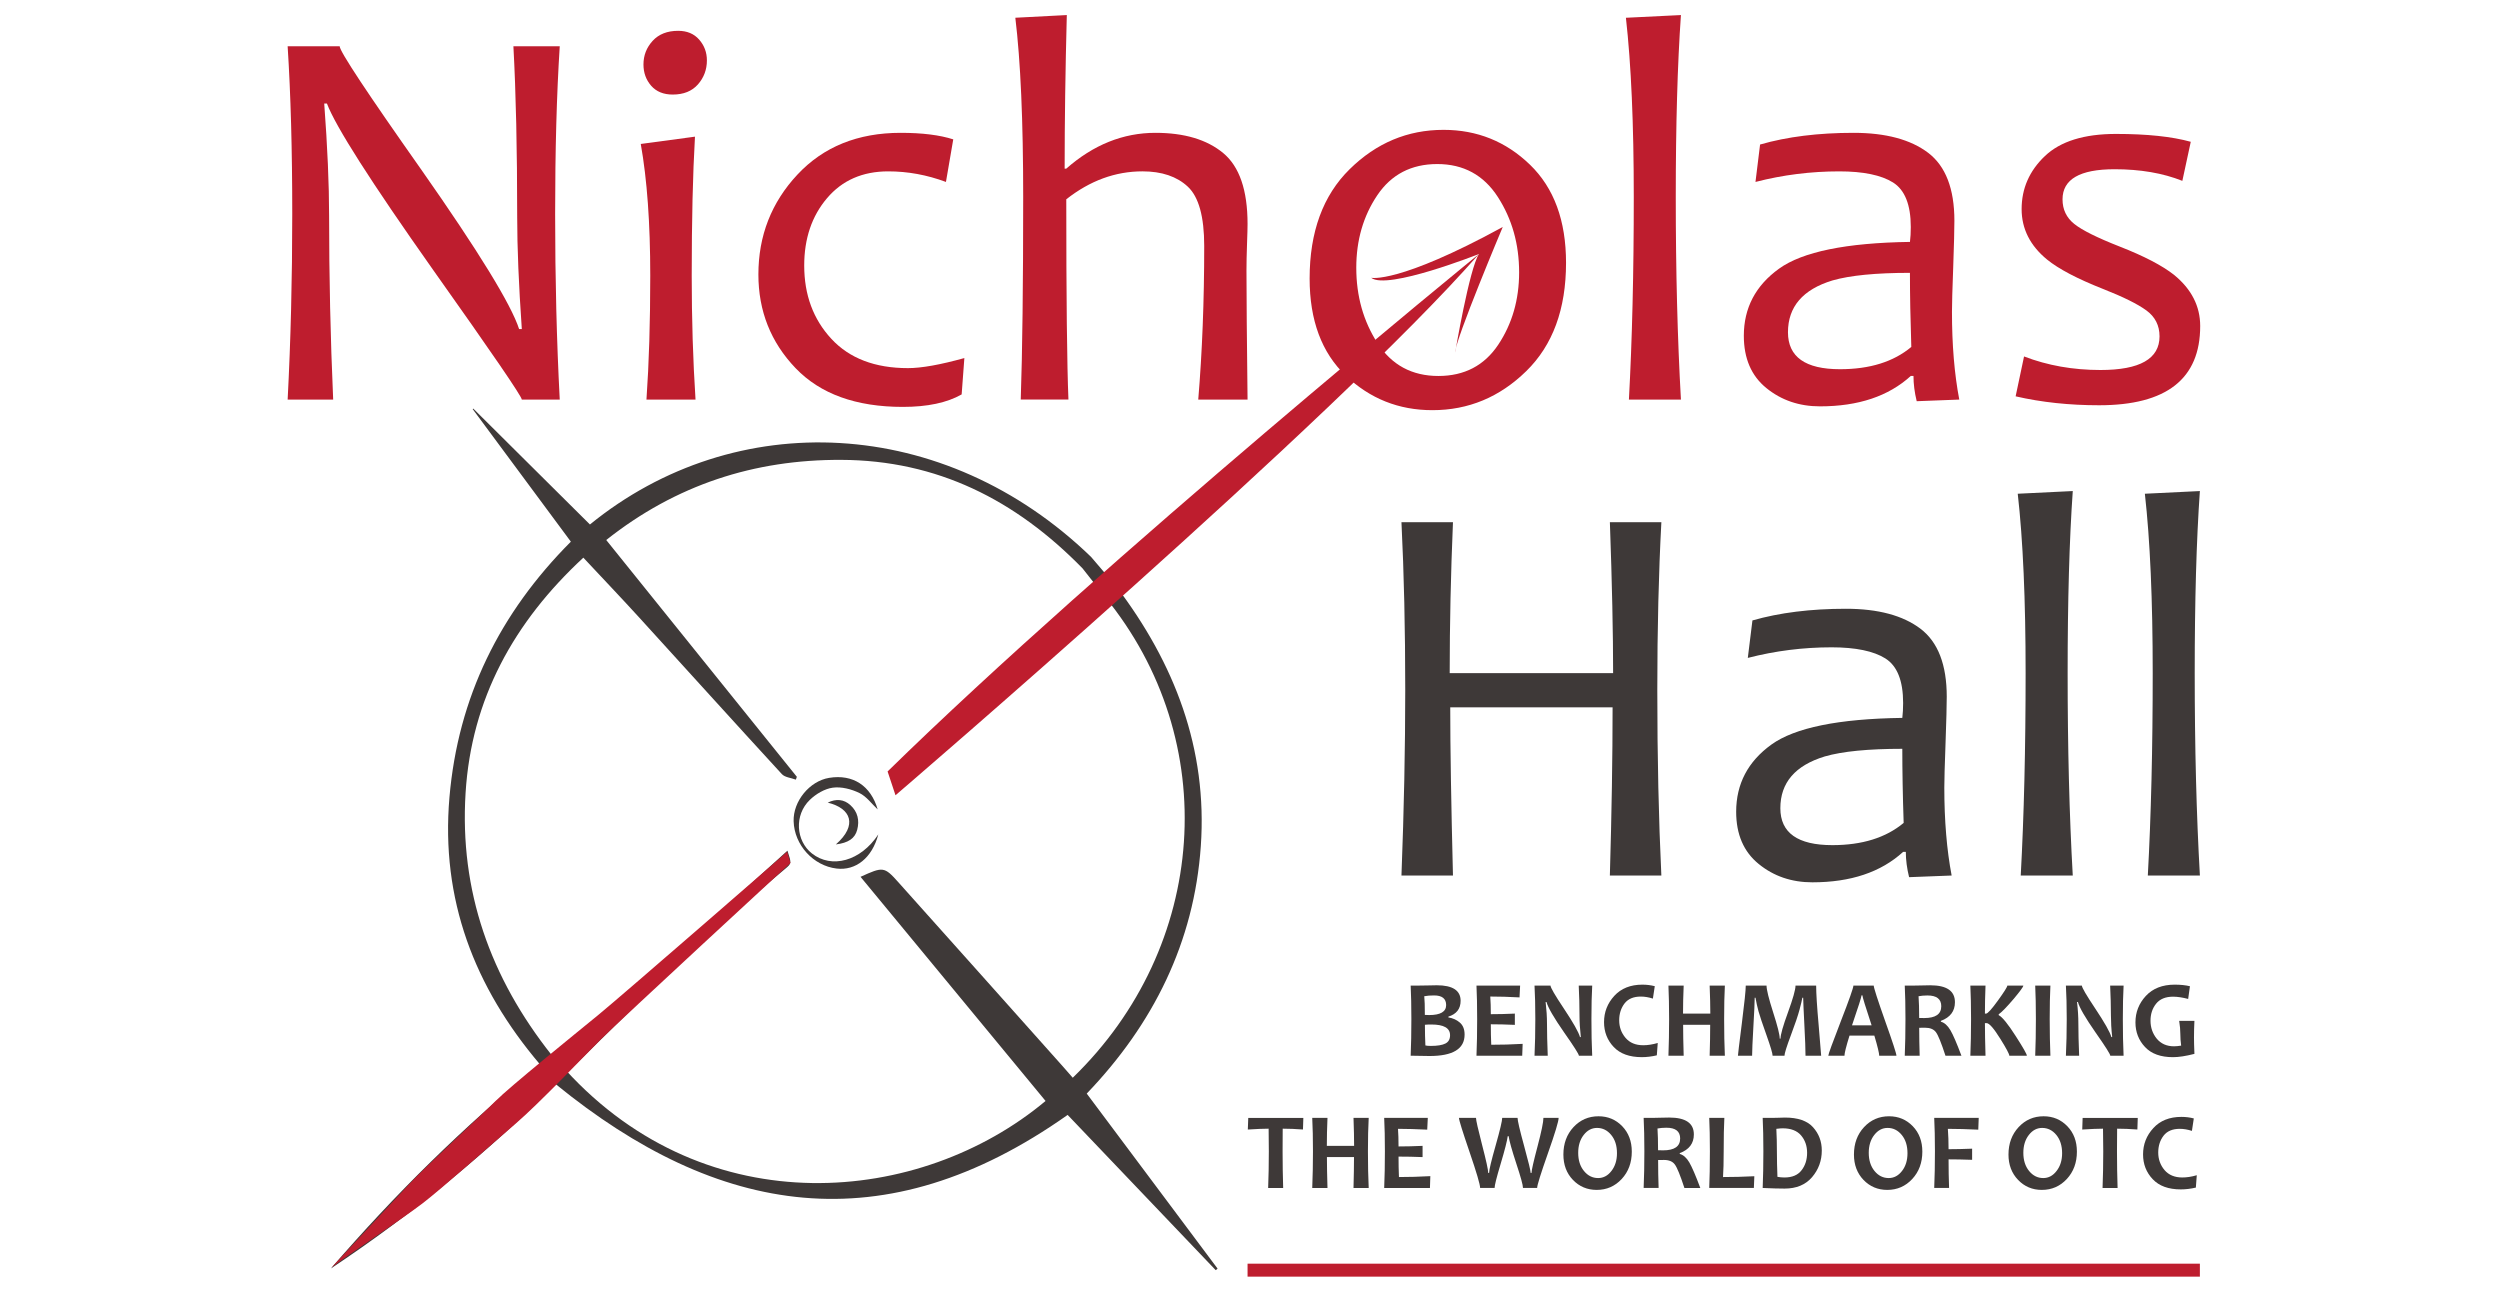 <?xml version="1.0" encoding="utf-8"?>
<!-- Generator: Adobe Illustrator 16.0.4, SVG Export Plug-In . SVG Version: 6.00 Build 0)  -->
<!DOCTYPE svg PUBLIC "-//W3C//DTD SVG 1.1//EN" "http://www.w3.org/Graphics/SVG/1.1/DTD/svg11.dtd">
<svg version="1.1" id="Layer_1" xmlns="http://www.w3.org/2000/svg" xmlns:xlink="http://www.w3.org/1999/xlink" x="0px" y="0px"
	 width="166px" height="87px" viewBox="0 0 166 87" enable-background="new 0 0 166 87" xml:space="preserve">
<g>
	<path fill="#BE1D2E" d="M37.167,26.532h-2.519c0-0.206-1.968-3.083-5.903-8.631c-4.115-5.827-6.46-9.501-7.037-11.028h-0.179
		c0.216,2.896,0.324,5.376,0.324,7.443c0,4.036,0.089,8.108,0.27,12.216h-3.023c0.204-3.904,0.306-8.012,0.306-12.325
		c0-4.239-0.102-7.951-0.306-11.134h3.455c0,0.336,1.812,3.075,5.435,8.215c3.791,5.407,5.95,8.927,6.479,10.561h0.18
		c-0.204-2.931-0.307-5.417-0.307-7.46c0-4.446-0.083-8.218-0.251-11.315h3.077c-0.204,3.183-0.306,6.895-0.306,11.134
		C36.861,18.521,36.962,22.628,37.167,26.532z"/>
	<path fill="#BE1D2E" d="M46.183,26.532h-3.258c0.168-2.404,0.252-5.149,0.252-8.235c0-3.472-0.211-6.384-0.63-8.738l3.599-0.485
		c-0.145,2.511-0.216,5.584-0.216,9.224C45.93,21.181,46.014,23.924,46.183,26.532z M46.938,4.009c0,0.612-0.199,1.145-0.594,1.595
		c-0.397,0.45-0.955,0.675-1.675,0.675c-0.611,0-1.088-0.194-1.431-0.584c-0.341-0.391-0.512-0.863-0.512-1.414
		c0-0.601,0.204-1.123,0.611-1.569c0.408-0.444,0.972-0.665,1.692-0.665c0.588,0,1.053,0.193,1.396,0.584
		C46.767,3.021,46.938,3.481,46.938,4.009z"/>
	<path fill="#BE1D2E" d="M64.034,23.775l-0.18,2.414c-0.972,0.553-2.274,0.829-3.905,0.829c-3.107,0-5.482-0.859-7.125-2.575
		c-1.645-1.72-2.467-3.792-2.467-6.218c0-2.572,0.864-4.781,2.591-6.631c1.728-1.85,4.014-2.774,6.856-2.774
		c1.428,0,2.592,0.145,3.492,0.434l-0.485,2.827c-1.261-0.47-2.538-0.702-3.833-0.702c-1.704,0-3.059,0.595-4.067,1.785
		c-1.007,1.186-1.511,2.677-1.511,4.467c0,1.946,0.599,3.568,1.8,4.865c1.199,1.297,2.896,1.948,5.092,1.948
		C61.191,24.443,62.438,24.219,64.034,23.775z"/>
	<path fill="#BE1D2E" d="M82.838,26.532h-3.274c0.263-3.16,0.396-6.559,0.396-10.199c0-1.945-0.362-3.258-1.088-3.937
		c-0.726-0.679-1.73-1.018-3.014-1.018c-1.8,0-3.485,0.619-5.057,1.855c0,6.56,0.048,10.991,0.144,13.297h-3.167
		c0.108-3.172,0.162-7.65,0.162-13.442c0-5.07-0.174-9.038-0.522-11.91L70.836,1c-0.096,3.663-0.144,7.062-0.144,10.198H70.8
		C72.6,9.614,74.573,8.82,76.72,8.82c1.921,0,3.419,0.448,4.5,1.342c1.079,0.895,1.618,2.465,1.618,4.71
		c0,0.23-0.011,0.676-0.036,1.343c-0.023,0.667-0.036,1.252-0.036,1.757C82.767,19.703,82.791,22.557,82.838,26.532z"/>
	<path fill="#BE1D2E" d="M103.985,17.452c0,3.075-0.882,5.473-2.646,7.195c-1.764,1.726-3.84,2.588-6.228,2.588
		c-2.231,0-4.148-0.763-5.748-2.289c-1.604-1.525-2.404-3.677-2.404-6.451c0-3.098,0.887-5.518,2.657-7.259
		c1.769-1.743,3.846-2.614,6.235-2.614c2.23,0,4.144,0.772,5.74,2.315C103.187,12.48,103.985,14.651,103.985,17.452z M100.87,18.083
		c0-1.876-0.471-3.543-1.412-5.002c-0.941-1.458-2.283-2.188-4.022-2.188c-1.727,0-3.055,0.692-3.984,2.072
		c-0.93,1.381-1.395,2.985-1.395,4.811c0,1.885,0.47,3.557,1.411,5.009c0.941,1.453,2.289,2.18,4.041,2.18
		c1.727,0,3.053-0.694,3.977-2.08C100.409,21.496,100.87,19.896,100.87,18.083z"/>
	<path fill="#BE1D2E" d="M111.614,26.532h-3.454c0.215-3.963,0.323-8.443,0.323-13.442c0-4.853-0.174-8.822-0.522-11.91L111.614,1
		c-0.229,3.268-0.343,7.3-0.343,12.09C111.271,18.027,111.386,22.507,111.614,26.532z"/>
	<path fill="#BE1D2E" d="M130.096,26.532l-2.827,0.108c-0.144-0.589-0.214-1.148-0.214-1.676h-0.18
		c-1.476,1.346-3.485,2.018-6.029,2.018c-1.379,0-2.567-0.406-3.563-1.217c-0.995-0.809-1.493-1.966-1.493-3.467
		c0-1.849,0.78-3.336,2.34-4.459s4.457-1.714,8.691-1.776c0.036-0.286,0.055-0.619,0.055-0.989c0-1.479-0.395-2.464-1.178-2.957
		c-0.788-0.492-1.976-0.738-3.572-0.738c-1.884,0-3.738,0.232-5.562,0.702l0.305-2.485c1.8-0.519,3.869-0.776,6.208-0.776
		c2.138,0,3.786,0.443,4.95,1.324c1.162,0.883,1.745,2.388,1.745,4.514c0,0.565-0.026,1.59-0.078,3.073
		c-0.057,1.483-0.083,2.471-0.083,2.963C129.61,22.882,129.771,24.826,130.096,26.532z M126.911,23.037
		c-0.061-1.826-0.091-3.466-0.091-4.92c-2.254,0-3.971,0.168-5.146,0.505c-1.969,0.6-2.953,1.75-2.953,3.442
		c0,1.633,1.151,2.452,3.455,2.452C124.158,24.516,125.734,24.021,126.911,23.037z"/>
	<path fill="#BE1D2E" d="M146.093,21.65c0,3.507-2.236,5.259-6.71,5.259c-1.981,0-3.826-0.196-5.545-0.593l0.559-2.648
		c1.561,0.601,3.251,0.9,5.074,0.9c2.617,0,3.922-0.744,3.922-2.234c0-0.72-0.29-1.295-0.87-1.72
		c-0.583-0.427-1.546-0.904-2.89-1.432c-1.704-0.673-2.939-1.323-3.706-1.947c-1.127-0.924-1.691-2.042-1.691-3.351
		c0-1.369,0.516-2.544,1.548-3.524c1.03-0.978,2.602-1.467,4.715-1.467c2.064,0,3.719,0.175,4.968,0.522l-0.559,2.594
		c-1.298-0.517-2.797-0.772-4.501-0.772c-2.303,0-3.455,0.665-3.455,1.999c0,0.674,0.259,1.215,0.774,1.629
		c0.516,0.416,1.522,0.918,3.023,1.507c1.621,0.634,2.819,1.26,3.6,1.873C145.513,19.194,146.093,20.328,146.093,21.65z"/>
	<path fill="#3E3938" d="M110.314,58.135h-3.419c0.12-4.156,0.181-7.879,0.181-11.17h-10.78c0,2.666,0.061,6.389,0.181,11.17h-3.42
		c0.168-4.385,0.251-8.492,0.251-12.324c0-4.011-0.083-7.723-0.251-11.136h3.42c-0.145,3.436-0.217,6.776-0.217,10.019h10.851
		c0-2.607-0.069-5.946-0.215-10.019h3.419c-0.179,3.341-0.27,7.052-0.27,11.136C110.045,50.291,110.136,54.4,110.314,58.135z"/>
	<path fill="#3E3938" d="M129.589,58.135l-2.825,0.109c-0.145-0.59-0.217-1.146-0.217-1.678h-0.18
		c-1.475,1.348-3.484,2.02-6.026,2.02c-1.381,0-2.57-0.406-3.564-1.219c-0.996-0.809-1.495-1.963-1.495-3.465
		c0-1.85,0.781-3.338,2.34-4.463c1.559-1.121,4.456-1.713,8.692-1.771c0.035-0.289,0.054-0.621,0.054-0.99
		c0-1.48-0.394-2.463-1.179-2.958c-0.786-0.491-1.978-0.738-3.572-0.738c-1.886,0-3.735,0.233-5.562,0.703l0.307-2.488
		c1.799-0.516,3.869-0.775,6.208-0.775c2.137,0,3.784,0.444,4.95,1.325c1.162,0.883,1.745,2.388,1.745,4.514
		c0,0.564-0.027,1.588-0.08,3.072c-0.056,1.482-0.082,2.471-0.082,2.963C129.103,54.482,129.265,56.43,129.589,58.135z
		 M126.403,54.641c-0.061-1.826-0.09-3.467-0.09-4.92c-2.257,0-3.973,0.168-5.146,0.506c-1.969,0.6-2.952,1.746-2.952,3.439
		c0,1.633,1.151,2.451,3.454,2.451C123.649,56.117,125.227,55.623,126.403,54.641z"/>
	<path fill="#3E3938" d="M137.632,58.135h-3.455c0.215-3.963,0.324-8.443,0.324-13.441c0-4.853-0.174-8.822-0.523-11.91l3.654-0.178
		c-0.228,3.266-0.341,7.295-0.341,12.088C137.291,49.631,137.404,54.109,137.632,58.135z"/>
	<path fill="#3E3938" d="M146.073,58.135h-3.458c0.217-3.963,0.325-8.443,0.325-13.441c0-4.853-0.174-8.822-0.521-11.91l3.653-0.178
		c-0.23,3.266-0.343,7.295-0.343,12.088C145.73,49.631,145.843,54.109,146.073,58.135z"/>
	<g>
		<path fill-rule="evenodd" clip-rule="evenodd" fill="#3E3938" d="M40.254,35.857c4.271,5.302,8.463,10.514,12.657,15.723
			c-0.022,0.062-0.044,0.127-0.067,0.188c-0.314-0.119-0.725-0.148-0.928-0.367c-3.193-3.475-6.353-6.976-9.53-10.461
			c-1.185-1.296-2.396-2.569-3.652-3.911c-4.606,4.267-7.435,9.378-7.82,15.628c-0.403,6.49,1.634,12.252,5.714,17.396
			c2.706-2.254,5.373-4.406,7.962-6.65c2.603-2.256,5.13-4.602,7.696-6.918c0.272,0.834,0.282,0.844-0.14,1.197
			c-4.835,4.023-9.314,8.436-13.784,12.854c-0.224,0.223-0.554,0.34-0.818,0.498c9.438,10.357,23.596,9.006,31.881,2.07
			c-4.087-4.955-8.177-9.906-12.286-14.883c1.494-0.68,1.574-0.688,2.504,0.352c3.647,4.068,7.282,8.15,10.921,12.227
			c0.224,0.252,0.444,0.508,0.667,0.762c8.979-8.699,9.991-22.357,2.122-31.951l-1.474-1.873c-4.452-4.555-9.663-7.18-16.028-7.203
			C50.084,30.513,44.887,32.186,40.254,35.857L40.254,35.857z M21.97,84.229c4.229-4.902,8.811-9.439,13.883-13.555
			c-4.367-5.141-6.592-10.961-6.01-17.73c0.571-6.641,3.336-12.235,8.062-16.977c-2.186-2.952-4.353-5.875-6.519-8.802
			c0.014-0.013,0.026-0.022,0.039-0.034c2.587,2.568,5.173,5.139,7.747,7.695c9.655-7.866,23.528-7.275,33.276,2.154l1.668,1.953
			c3.882,5.108,6.069,10.79,5.618,17.249c-0.447,6.391-3.157,11.824-7.575,16.432c2.909,3.891,5.798,7.756,8.688,11.621
			c-0.042,0.037-0.082,0.068-0.123,0.104c-3.309-3.469-6.618-6.936-9.833-10.309c-12.186,8.609-23.233,6.723-33.982-2.033
			C32.398,76.492,27.395,80.619,21.97,84.229L21.97,84.229z"/>
		<path fill-rule="evenodd" clip-rule="evenodd" fill="#3E3938" d="M58.32,55.404c-0.416,1.576-1.507,2.418-2.768,2.268
			c-1.552-0.182-2.812-1.57-2.855-3.145c-0.038-1.324,1.057-2.662,2.355-2.877c1.583-0.26,2.771,0.52,3.226,2.096
			c-0.387-0.359-0.734-0.857-1.213-1.09c-0.53-0.258-1.197-0.432-1.766-0.355c-0.54,0.072-1.123,0.42-1.527,0.811
			c-1.042,1.004-0.932,2.715,0.141,3.559C55.214,57.697,57.145,57.189,58.32,55.404L58.32,55.404z"/>
		<path fill-rule="evenodd" clip-rule="evenodd" fill="#3E3938" d="M55.501,56.07c1.468-1.285,1.004-2.404-0.54-2.775
			c0.559-0.273,1.076-0.227,1.507,0.168c0.488,0.443,0.612,1.016,0.45,1.635C56.768,55.674,56.326,55.969,55.501,56.07L55.501,56.07
			z"/>
		<path fill="#BE1D2E" d="M58.936,51.225l0.525,1.58c0,0,29.269-25.084,38.743-35.94C98.204,16.865,73.358,37.102,58.936,51.225
			L58.936,51.225z"/>
		<path fill="#BE1D2E" d="M91.045,18.445c0,0,1.791,0.423,8.738-3.373c0,0-3.159,7.484-3.159,8.326c0,0,0.947-5.586,1.58-6.534
			C98.204,16.865,92.098,19.287,91.045,18.445L91.045,18.445z"/>
		<path fill="#BE1D2E" d="M52.267,56.555l0.223,0.746c0,0-11.326,10.447-12.593,11.715s-4.099,4.252-5.663,5.598
			c-1.565,1.342-4.919,4.326-6.186,5.297c-1.267,0.971-5.067,3.506-6.036,4.252c0,0,4.099-4.404,5.142-5.52
			c1.043-1.121,4.769-4.555,5.737-5.523c0.969-0.971,5.218-4.402,6.855-5.744C41.386,66.031,52.267,56.555,52.267,56.555
			L52.267,56.555z"/>
	</g>
	<g>
		<path fill="#3E3938" d="M97.249,68.697c0,0.949-0.776,1.422-2.325,1.422c-0.268,0-0.687-0.006-1.256-0.02
			c0.031-0.721,0.047-1.531,0.047-2.434c0-0.867-0.016-1.607-0.047-2.223h0.579c0.11,0,0.292-0.002,0.552-0.008
			c0.257-0.006,0.461-0.012,0.604-0.012c1.054,0,1.582,0.346,1.582,1.031c0,0.529-0.27,0.881-0.812,1.051v0.053
			c0.29,0.045,0.542,0.156,0.755,0.338C97.141,68.074,97.249,68.342,97.249,68.697z M96.024,66.736c0-0.426-0.268-0.639-0.8-0.639
			c-0.246,0-0.463,0.016-0.653,0.053c0.027,0.24,0.039,0.654,0.039,1.24c0.091,0.004,0.188,0.01,0.287,0.01
			C95.648,67.4,96.024,67.176,96.024,66.736z M96.284,68.738c0-0.477-0.414-0.711-1.244-0.711c-0.165,0-0.305,0.006-0.426,0.018
			c0,0.5,0.012,0.955,0.032,1.373c0.081,0.021,0.204,0.031,0.364,0.031c0.44,0,0.763-0.055,0.967-0.16
			C96.183,69.184,96.284,69,96.284,68.738z"/>
		<path fill="#3E3938" d="M101.104,69.312l-0.029,0.787h-3.037c0.031-0.721,0.045-1.531,0.045-2.434
			c0-0.867-0.014-1.607-0.045-2.223h2.898l-0.04,0.785c-0.714-0.039-1.36-0.057-1.942-0.057c0.025,0.332,0.036,0.721,0.036,1.172
			c0.498,0,1.029-0.012,1.596-0.039v0.748c-0.558-0.025-1.088-0.039-1.596-0.039c0,0.486,0.009,0.939,0.028,1.359
			C99.671,69.373,100.364,69.354,101.104,69.312z"/>
		<path fill="#3E3938" d="M105.722,70.1h-0.883c0-0.1-0.326-0.613-0.982-1.547c-0.685-0.984-1.073-1.658-1.17-2.021h-0.057
			c0.06,0.523,0.09,0.994,0.09,1.414c0,0.592,0.017,1.309,0.05,2.154h-0.878c0.035-0.738,0.053-1.553,0.053-2.434
			c0-0.871-0.018-1.611-0.053-2.223h1.062c0,0.131,0.291,0.631,0.881,1.516c0.623,0.936,0.984,1.57,1.077,1.904h0.054
			c-0.058-0.533-0.087-1.008-0.087-1.43c0-0.646-0.018-1.309-0.051-1.99h0.895c-0.035,0.594-0.052,1.332-0.052,2.223
			C105.67,68.561,105.687,69.373,105.722,70.1z"/>
		<path fill="#3E3938" d="M110.074,69.254l-0.061,0.82c-0.338,0.08-0.67,0.121-0.999,0.121c-0.816,0-1.438-0.225-1.865-0.676
			c-0.427-0.453-0.641-1.002-0.641-1.648c0-0.666,0.228-1.252,0.682-1.746c0.453-0.494,1.074-0.744,1.864-0.744
			c0.29,0,0.563,0.035,0.823,0.102l-0.125,0.824c-0.281-0.09-0.548-0.135-0.806-0.135c-0.483,0-0.843,0.154-1.077,0.457
			c-0.235,0.309-0.355,0.682-0.355,1.119c0,0.447,0.141,0.836,0.42,1.164c0.28,0.33,0.672,0.492,1.177,0.492
			C109.406,69.404,109.728,69.355,110.074,69.254z"/>
		<path fill="#3E3938" d="M114.531,70.1h-1.01c0.025-0.791,0.035-1.473,0.035-2.053h-1.796c0,0.521,0.009,1.203,0.036,2.053h-1.012
			c0.029-0.787,0.045-1.598,0.045-2.434c0-0.846-0.016-1.586-0.045-2.223h1.012c-0.03,0.674-0.043,1.291-0.043,1.861h1.812
			c0-0.502-0.015-1.125-0.044-1.861h1.01c-0.033,0.607-0.048,1.348-0.048,2.223C114.483,68.576,114.498,69.391,114.531,70.1z"/>
		<path fill="#3E3938" d="M120.925,70.1h-1.039c0-0.404-0.025-1.09-0.076-2.051c-0.049-0.959-0.075-1.561-0.079-1.799h-0.054
			c-0.022,0.143-0.086,0.406-0.188,0.793c-0.104,0.387-0.294,0.957-0.577,1.705c-0.281,0.752-0.422,1.201-0.422,1.352h-0.789
			c0-0.152-0.136-0.605-0.404-1.361c-0.271-0.758-0.447-1.283-0.532-1.588c-0.082-0.303-0.148-0.6-0.2-0.9h-0.053
			c-0.001,0.301-0.03,0.938-0.087,1.914c-0.056,0.98-0.085,1.625-0.085,1.936h-0.941c0-0.072,0.088-0.791,0.259-2.146
			c0.173-1.361,0.26-2.197,0.26-2.51h1.381c0,0.27,0.146,0.859,0.436,1.768c0.293,0.91,0.439,1.492,0.439,1.75h0.053
			c0-0.258,0.166-0.844,0.499-1.754c0.33-0.91,0.496-1.498,0.496-1.764h1.371c0,0.496,0.054,1.377,0.167,2.641
			C120.868,69.352,120.925,70.023,120.925,70.1z"/>
		<path fill="#3E3938" d="M125.924,70.1h-1.144c0-0.158-0.105-0.604-0.324-1.338h-1.648c-0.224,0.723-0.335,1.168-0.335,1.338
			h-1.074c0-0.094,0.276-0.855,0.832-2.289c0.556-1.43,0.835-2.221,0.835-2.367h1.35c0,0.137,0.251,0.916,0.752,2.336
			C125.674,69.197,125.924,69.973,125.924,70.1z M124.274,68.08c-0.405-1.229-0.611-1.895-0.611-1.992h-0.056
			c0,0.09-0.209,0.756-0.633,1.992H124.274z"/>
		<path fill="#3E3938" d="M130.239,70.1h-1.06c-0.274-0.844-0.485-1.363-0.633-1.562c-0.147-0.197-0.387-0.297-0.715-0.297
			c-0.139,0-0.27,0-0.396,0.004c0,0.613,0.012,1.23,0.031,1.855h-0.99c0.03-0.721,0.047-1.531,0.047-2.434
			c0-0.867-0.017-1.607-0.047-2.223h0.616c0.072,0,0.22-0.002,0.448-0.008c0.228-0.006,0.438-0.012,0.629-0.012
			c1.094,0,1.639,0.375,1.639,1.123c0,0.594-0.31,1.008-0.934,1.24v0.055c0.238,0.064,0.448,0.252,0.631,0.561
			C129.688,68.711,129.93,69.277,130.239,70.1z M128.9,66.812c0-0.473-0.306-0.713-0.914-0.713c-0.224,0-0.422,0.018-0.594,0.051
			c0.027,0.369,0.041,0.852,0.041,1.443c0.131,0.004,0.24,0.006,0.331,0.006C128.522,67.6,128.9,67.34,128.9,66.812z"/>
		<path fill="#3E3938" d="M134.585,70.1h-1.166c0-0.109-0.201-0.488-0.604-1.133c-0.43-0.688-0.729-1.033-0.911-1.033h-0.105
			c0,0.543,0.012,1.264,0.039,2.166h-1.007c0.03-0.721,0.047-1.531,0.047-2.434c0-0.867-0.017-1.607-0.047-2.223h1.007
			c-0.027,0.662-0.039,1.281-0.039,1.861h0.077c0.105,0,0.37-0.293,0.794-0.879c0.411-0.57,0.616-0.896,0.616-0.982h1.064
			c0,0.08-0.218,0.379-0.652,0.895c-0.451,0.529-0.778,0.867-0.985,1.012v0.055c0.243,0.127,0.625,0.598,1.144,1.412
			C134.341,69.572,134.585,70,134.585,70.1z"/>
		<path fill="#3E3938" d="M136.147,70.1h-1.009c0.03-0.738,0.045-1.553,0.045-2.434c0-0.871-0.015-1.611-0.045-2.223h1.009
			c-0.031,0.604-0.047,1.344-0.047,2.223C136.101,68.564,136.116,69.375,136.147,70.1z"/>
		<path fill="#3E3938" d="M141.006,70.1h-0.883c0-0.1-0.326-0.613-0.981-1.547c-0.685-0.984-1.073-1.658-1.169-2.021h-0.058
			c0.061,0.523,0.088,0.994,0.088,1.414c0,0.592,0.018,1.309,0.052,2.154h-0.879c0.036-0.738,0.055-1.553,0.055-2.434
			c0-0.871-0.019-1.611-0.055-2.223h1.061c0,0.131,0.293,0.631,0.882,1.516c0.623,0.936,0.984,1.57,1.077,1.904h0.054
			c-0.059-0.533-0.084-1.008-0.084-1.43c0-0.646-0.02-1.309-0.052-1.99h0.893c-0.034,0.594-0.05,1.332-0.05,2.223
			C140.956,68.561,140.972,69.373,141.006,70.1z"/>
		<path fill="#3E3938" d="M145.71,69.977c-0.568,0.146-1.039,0.219-1.421,0.219c-0.818,0-1.439-0.223-1.859-0.674
			c-0.423-0.449-0.636-0.994-0.636-1.635c0-0.676,0.23-1.26,0.691-1.758c0.46-0.496,1.098-0.748,1.914-0.748
			c0.382,0,0.722,0.035,1.013,0.105l-0.118,0.844c-0.373-0.098-0.708-0.15-1.005-0.15c-0.501,0-0.878,0.158-1.124,0.467
			c-0.248,0.309-0.371,0.686-0.371,1.131c0,0.453,0.139,0.852,0.413,1.189c0.278,0.336,0.662,0.508,1.148,0.508
			c0.136,0,0.293-0.018,0.474-0.045c-0.037-0.264-0.055-0.525-0.055-0.777c0-0.258-0.024-0.547-0.077-0.869h1.013
			c-0.019,0.367-0.029,0.736-0.029,1.107C145.681,69.16,145.691,69.521,145.71,69.977z"/>
		<path fill="#3E3938" d="M86.542,74.229l-0.025,0.77c-0.476-0.035-0.925-0.055-1.346-0.055c-0.004,0.449-0.007,0.953-0.007,1.506
			c0,0.855,0.015,1.668,0.038,2.432h-0.997c0.03-0.756,0.045-1.568,0.045-2.432c0-0.545-0.004-1.047-0.013-1.506
			c-0.336,0-0.796,0.02-1.382,0.057l0.029-0.771H86.542z"/>
		<path fill="#3E3938" d="M90.882,78.881h-1.009c0.021-0.789,0.033-1.475,0.033-2.051h-1.798c0,0.52,0.011,1.203,0.037,2.051h-1.012
			c0.032-0.785,0.048-1.596,0.048-2.432c0-0.848-0.016-1.588-0.048-2.221h1.012c-0.029,0.67-0.043,1.289-0.043,1.857h1.811
			c0-0.502-0.013-1.121-0.04-1.857h1.009c-0.033,0.604-0.051,1.344-0.051,2.221C90.831,77.361,90.849,78.172,90.882,78.881z"/>
		<path fill="#3E3938" d="M94.974,78.096l-0.026,0.785h-3.038c0.032-0.719,0.047-1.531,0.047-2.432c0-0.869-0.015-1.607-0.047-2.221
			h2.896l-0.038,0.781c-0.713-0.035-1.359-0.055-1.941-0.055c0.024,0.328,0.036,0.721,0.036,1.17c0.497,0,1.028-0.014,1.596-0.039
			v0.746c-0.557-0.023-1.09-0.033-1.596-0.033c0,0.482,0.009,0.934,0.027,1.357C93.545,78.156,94.237,78.137,94.974,78.096z"/>
		<path fill="#3E3938" d="M103.493,74.229c0,0.221-0.236,1.006-0.713,2.357c-0.476,1.352-0.714,2.115-0.714,2.295h-0.94
			c0-0.189-0.146-0.719-0.434-1.59c-0.307-0.934-0.478-1.549-0.518-1.848h-0.061c-0.038,0.301-0.195,0.92-0.477,1.861
			c-0.264,0.881-0.395,1.406-0.395,1.576H98.28c0-0.225-0.234-1.02-0.703-2.391s-0.703-2.123-0.703-2.262h1.132
			c0,0.15,0.134,0.748,0.405,1.793c0.271,1.047,0.407,1.666,0.407,1.861h0.058c0-0.195,0.146-0.805,0.436-1.826
			c0.289-1.023,0.434-1.633,0.434-1.828h1.02c0,0.178,0.144,0.799,0.434,1.859c0.292,1.062,0.435,1.66,0.435,1.795h0.059
			c0-0.172,0.132-0.752,0.395-1.748c0.262-0.992,0.394-1.627,0.394-1.906H103.493z"/>
		<path fill="#3E3938" d="M108.351,76.469c0,0.73-0.224,1.336-0.671,1.818c-0.447,0.48-1,0.723-1.658,0.723
			c-0.63,0-1.155-0.223-1.579-0.664s-0.634-1.004-0.634-1.684c0-0.73,0.223-1.338,0.67-1.82c0.448-0.48,1.001-0.721,1.661-0.721
			c0.628,0,1.152,0.221,1.577,0.662C108.139,75.223,108.351,75.783,108.351,76.469z M107.367,76.574c0-0.5-0.127-0.904-0.383-1.213
			c-0.254-0.311-0.569-0.467-0.942-0.467c-0.347,0-0.644,0.156-0.886,0.469c-0.243,0.312-0.363,0.709-0.363,1.184
			c0,0.494,0.126,0.896,0.385,1.209c0.255,0.312,0.567,0.467,0.939,0.467c0.347,0,0.643-0.156,0.885-0.473
			C107.243,77.439,107.367,77.047,107.367,76.574z"/>
		<path fill="#3E3938" d="M112.9,78.881h-1.056c-0.276-0.846-0.487-1.363-0.637-1.561c-0.146-0.199-0.384-0.299-0.712-0.299
			c-0.14,0-0.271,0-0.396,0.004c0,0.611,0.01,1.23,0.033,1.855h-0.994c0.031-0.719,0.048-1.531,0.048-2.432
			c0-0.869-0.017-1.607-0.048-2.221h0.618c0.07,0,0.221-0.004,0.448-0.01c0.226-0.008,0.438-0.012,0.631-0.012
			c1.092,0,1.637,0.373,1.637,1.121c0,0.594-0.311,1.008-0.937,1.242v0.053c0.242,0.066,0.453,0.254,0.634,0.561
			C112.35,77.494,112.593,78.059,112.9,78.881z M111.562,75.594c0-0.475-0.306-0.713-0.913-0.713c-0.223,0-0.422,0.018-0.592,0.051
			c0.024,0.371,0.038,0.852,0.038,1.443c0.132,0.006,0.243,0.008,0.332,0.008C111.186,76.383,111.562,76.121,111.562,75.594z"/>
		<path fill="#3E3938" d="M116.488,78.102l-0.031,0.779h-2.964c0.028-0.645,0.044-1.457,0.044-2.432
			c0-0.898-0.016-1.639-0.044-2.221h1.004c-0.03,0.539-0.044,1.277-0.044,2.221c0,0.715-0.015,1.283-0.044,1.707
			C115.064,78.156,115.757,78.139,116.488,78.102z"/>
		<path fill="#3E3938" d="M120.967,76.395c0,0.678-0.217,1.266-0.648,1.771c-0.436,0.506-1.042,0.756-1.821,0.756
			c-0.353,0-0.84-0.012-1.456-0.041c0.03-0.719,0.046-1.531,0.046-2.432c0-0.869-0.016-1.607-0.046-2.221h0.623
			c0.103,0,0.258-0.004,0.458-0.01c0.202-0.008,0.336-0.012,0.396-0.012c0.86,0,1.481,0.215,1.867,0.643
			C120.772,75.279,120.967,75.793,120.967,76.395z M119.992,76.547c0-0.457-0.133-0.84-0.401-1.156
			c-0.266-0.311-0.672-0.471-1.219-0.471c-0.102,0-0.243,0.012-0.423,0.035c0.026,0.477,0.037,0.973,0.037,1.494
			c0,0.57,0.014,1.131,0.036,1.693c0.154,0.029,0.309,0.043,0.464,0.043c0.513,0,0.891-0.158,1.135-0.477
			C119.869,77.393,119.992,77.002,119.992,76.547z"/>
		<path fill="#3E3938" d="M127.643,76.469c0,0.73-0.223,1.336-0.671,1.818c-0.446,0.48-1,0.723-1.659,0.723
			c-0.626,0-1.153-0.223-1.577-0.664c-0.422-0.441-0.634-1.004-0.634-1.684c0-0.73,0.222-1.338,0.67-1.82
			c0.447-0.48,1.001-0.721,1.659-0.721c0.63,0,1.153,0.221,1.579,0.662C127.432,75.223,127.643,75.783,127.643,76.469z
			 M126.657,76.574c0-0.5-0.126-0.904-0.381-1.213c-0.255-0.311-0.566-0.467-0.94-0.467c-0.349,0-0.643,0.156-0.886,0.469
			c-0.244,0.312-0.365,0.709-0.365,1.184c0,0.494,0.129,0.896,0.385,1.209c0.255,0.312,0.568,0.467,0.94,0.467
			c0.347,0,0.643-0.156,0.886-0.473C126.538,77.439,126.657,77.047,126.657,76.574z"/>
		<path fill="#3E3938" d="M131.387,74.229l-0.029,0.781c-0.744-0.035-1.416-0.055-2.02-0.055c0.031,0.406,0.047,0.857,0.047,1.352
			c0.459,0,0.98-0.012,1.564-0.035v0.74c-0.59-0.021-1.111-0.031-1.564-0.031c0,0.674,0.012,1.307,0.034,1.9h-0.987
			c0.031-0.719,0.048-1.531,0.048-2.432c0-0.869-0.017-1.607-0.048-2.221H131.387z"/>
		<path fill="#3E3938" d="M137.906,76.469c0,0.73-0.224,1.336-0.67,1.818c-0.447,0.48-1,0.723-1.66,0.723
			c-0.626,0-1.153-0.223-1.575-0.664c-0.425-0.441-0.638-1.004-0.638-1.684c0-0.73,0.225-1.338,0.672-1.82
			c0.447-0.48,0.999-0.721,1.659-0.721c0.629,0,1.153,0.221,1.578,0.662C137.696,75.223,137.906,75.783,137.906,76.469z
			 M136.924,76.574c0-0.5-0.129-0.904-0.383-1.213c-0.254-0.311-0.57-0.467-0.942-0.467c-0.349,0-0.643,0.156-0.885,0.469
			c-0.243,0.312-0.364,0.709-0.364,1.184c0,0.494,0.127,0.896,0.384,1.209c0.255,0.312,0.568,0.467,0.939,0.467
			c0.349,0,0.644-0.156,0.885-0.473C136.8,77.439,136.924,77.047,136.924,76.574z"/>
		<path fill="#3E3938" d="M141.947,74.229l-0.025,0.77c-0.475-0.035-0.923-0.055-1.345-0.055c-0.005,0.449-0.009,0.953-0.009,1.506
			c0,0.855,0.015,1.668,0.04,2.432h-0.998c0.03-0.756,0.046-1.568,0.046-2.432c0-0.545-0.005-1.047-0.016-1.506
			c-0.334,0-0.794,0.02-1.379,0.057l0.026-0.771H141.947z"/>
		<path fill="#3E3938" d="M145.866,78.035l-0.061,0.82c-0.337,0.08-0.671,0.121-1,0.121c-0.817,0-1.438-0.225-1.865-0.678
			c-0.428-0.451-0.641-1-0.641-1.645c0-0.67,0.226-1.252,0.683-1.748c0.451-0.494,1.072-0.744,1.863-0.744
			c0.289,0,0.564,0.035,0.823,0.102l-0.125,0.828c-0.28-0.092-0.55-0.137-0.807-0.137c-0.482,0-0.841,0.152-1.077,0.457
			c-0.234,0.305-0.353,0.68-0.353,1.119c0,0.443,0.141,0.834,0.417,1.162c0.28,0.328,0.674,0.492,1.179,0.492
			C145.197,78.186,145.52,78.137,145.866,78.035z"/>
	</g>
	<g>
		<line fill="#C00B17" x1="82.838" y1="84.338" x2="146.072" y2="84.338"/>
		<rect x="82.838" y="83.908" fill="#BE1D2E" width="63.234" height="0.861"/>
	</g>
</g>
</svg>
